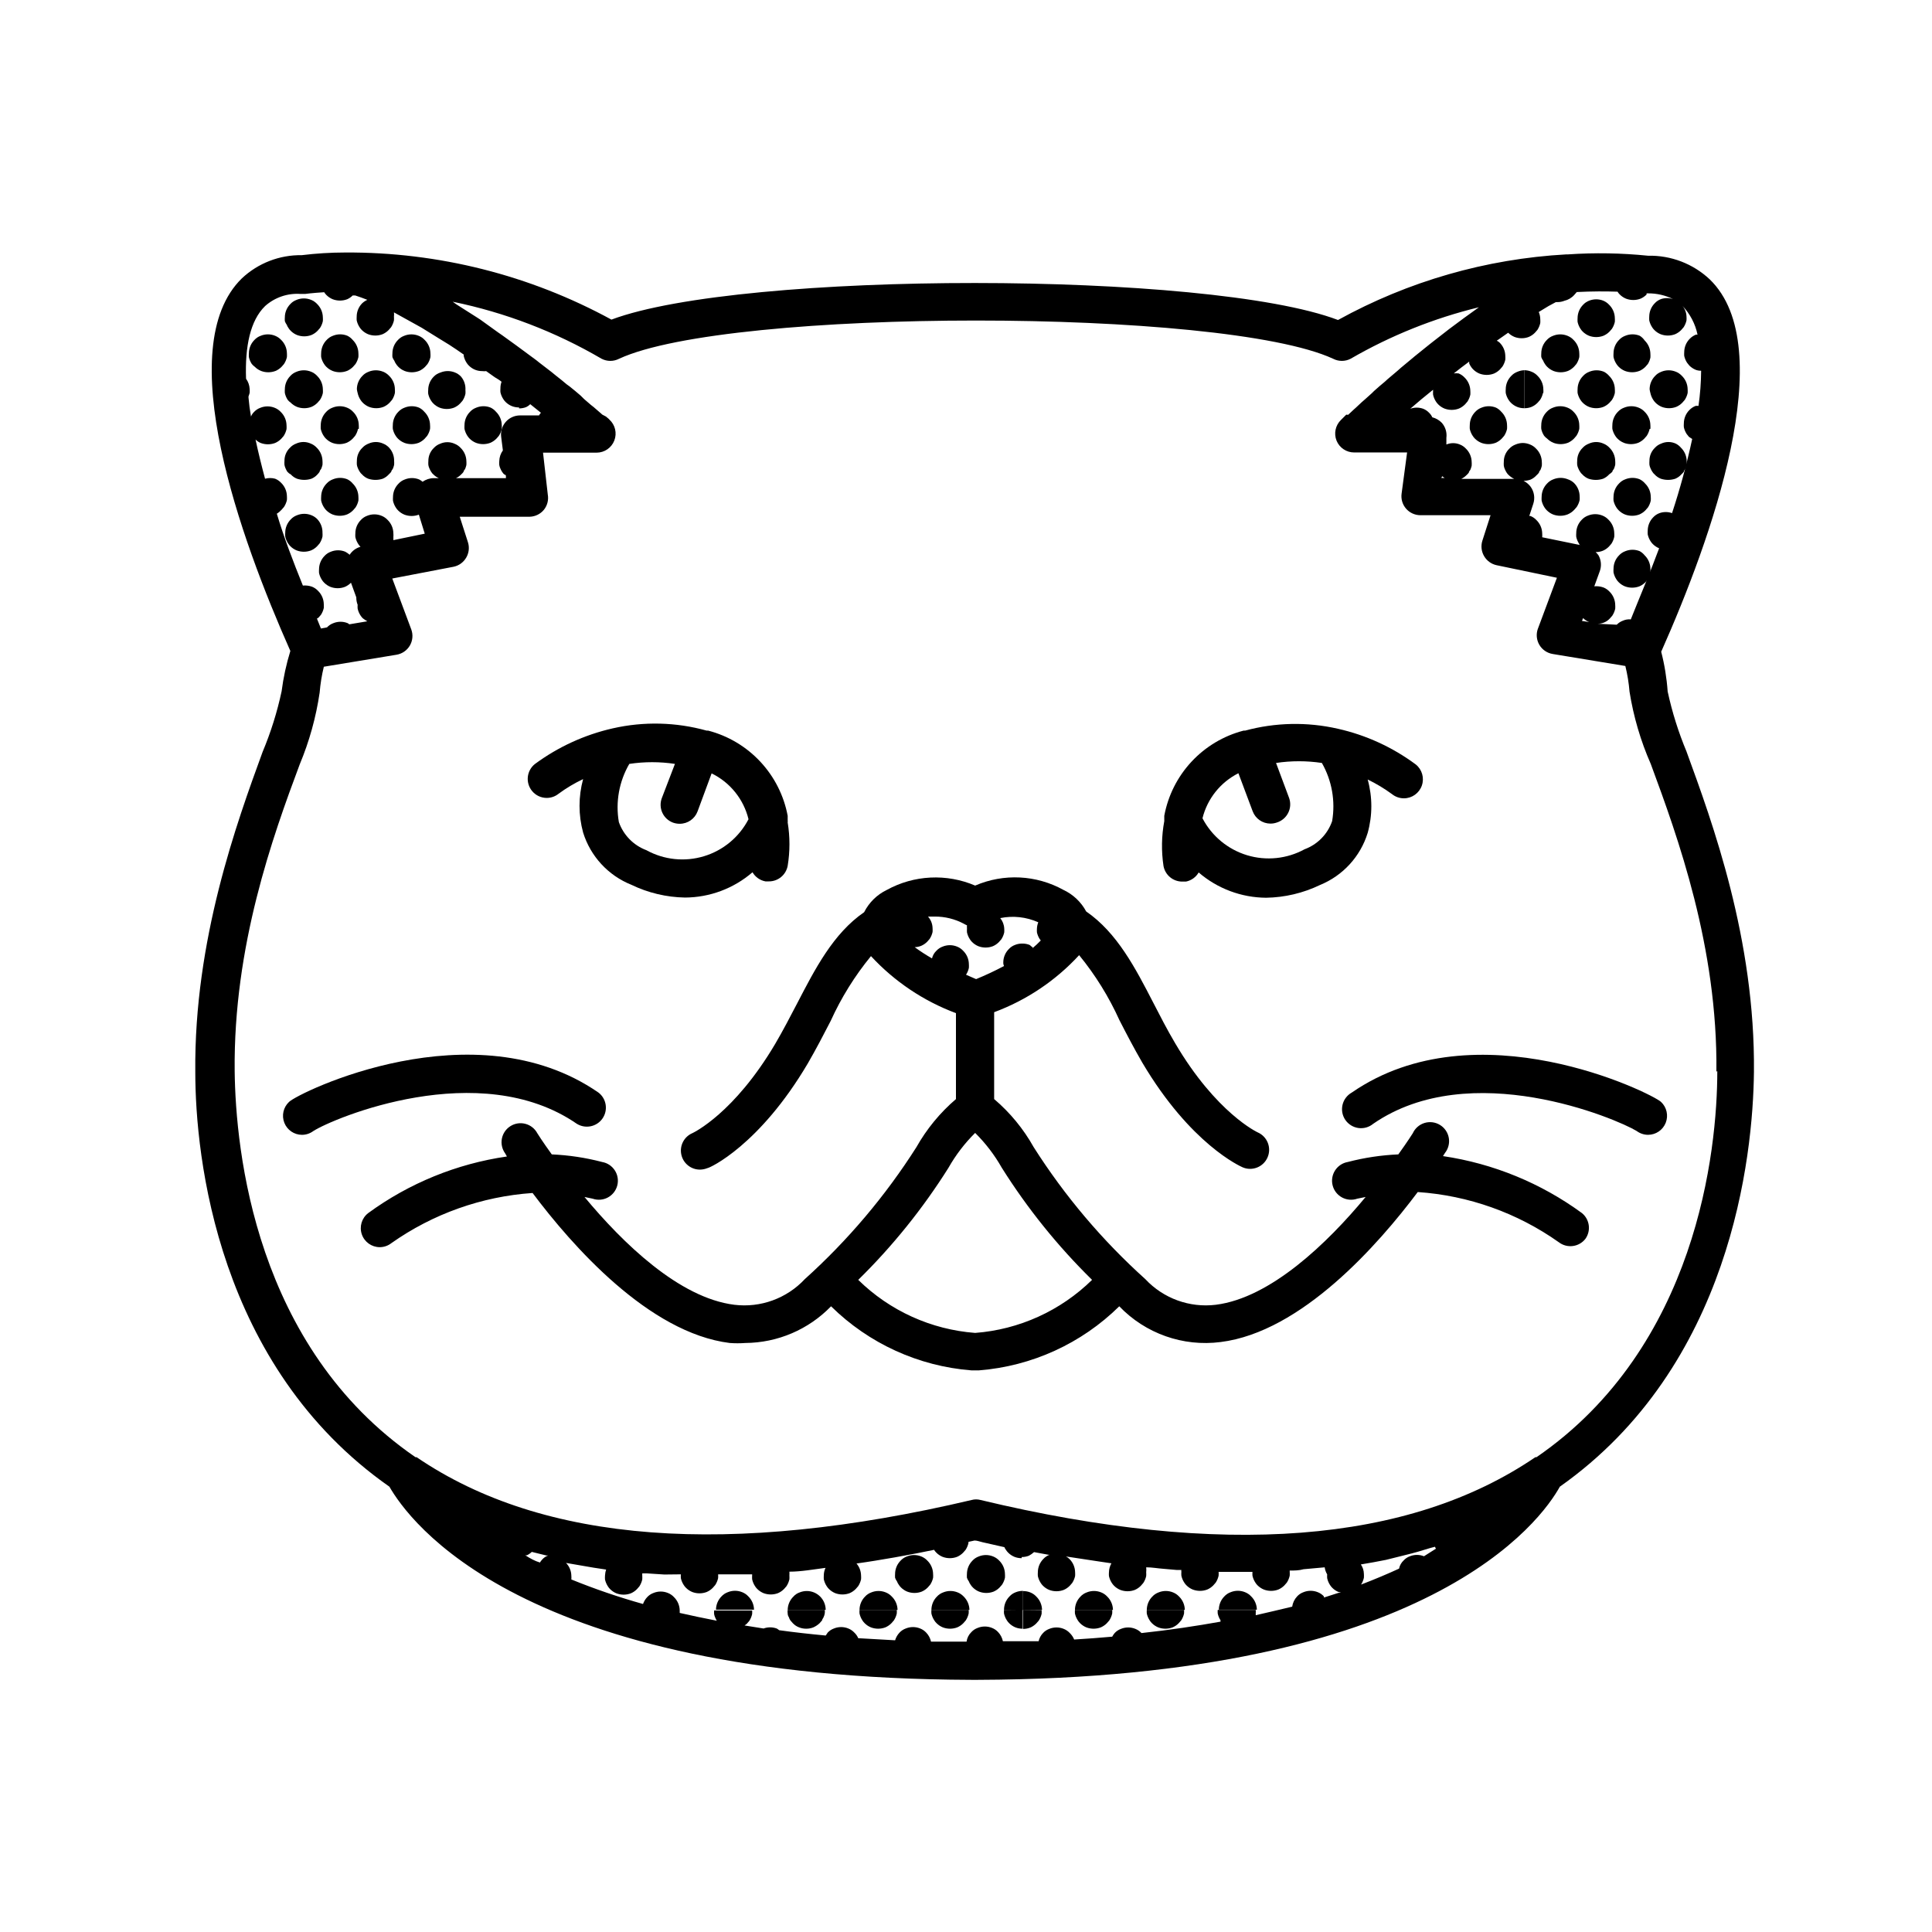 <?xml version="1.0" encoding="UTF-8"?>
<!-- Uploaded to: ICON Repo, www.svgrepo.com, Generator: ICON Repo Mixer Tools -->
<svg fill="#000000" width="800px" height="800px" version="1.1" viewBox="144 144 512 512" xmlns="http://www.w3.org/2000/svg">
 <g>
  <path d="m526.41 450.38 0.504-0.805h-0.004c0.906-1.129 1.285-2.59 1.039-4.016-0.246-1.422-1.094-2.672-2.324-3.43-1.23-0.758-2.731-0.953-4.113-0.531-1.383 0.426-2.516 1.418-3.113 2.734 0 0-1.461 2.316-3.828 5.594-4.527 0.195-9.02 0.871-13.402 2.016-1.387 0.242-2.606 1.055-3.363 2.238-0.762 1.18-0.992 2.625-0.641 3.988 0.352 1.359 1.258 2.512 2.496 3.176s2.699 0.781 4.027 0.32l2.215-0.453c-10.078 12.191-25.191 26.754-39.699 28.566-6.961 0.855-13.906-1.676-18.691-6.801-11.398-10.262-21.348-22.023-29.574-34.965-2.707-4.84-6.254-9.156-10.48-12.746v-23.023c8.598-3.191 16.312-8.371 22.523-15.117 4.297 5.254 7.887 11.047 10.68 17.23 1.863 3.629 3.828 7.406 6.047 11.234 12.848 21.715 26.047 27.508 26.602 27.762 2.543 1.09 5.492-0.082 6.598-2.621 0.539-1.227 0.566-2.621 0.074-3.867-0.492-1.25-1.461-2.25-2.695-2.781 0 0-10.934-5.039-21.867-23.629-2.117-3.578-3.981-7.203-5.793-10.73-4.734-9.168-9.574-18.539-17.785-24.184h0.004c-1.336-2.492-3.438-4.488-5.996-5.691-7.207-4.004-15.863-4.43-23.426-1.16-7.574-3.242-16.215-2.812-23.43 1.16-2.59 1.254-4.695 3.324-5.992 5.894-8.211 5.644-13.047 15.113-17.785 24.234-1.812 3.477-3.727 7.152-5.793 10.68-10.883 18.391-21.613 23.477-21.914 23.629h-0.004c-2.211 0.938-3.449 3.309-2.957 5.66 0.488 2.352 2.57 4.031 4.973 4.012 0.676-0.012 1.34-0.148 1.965-0.402 0.555 0 13.805-6.047 26.602-27.762 2.215-3.828 4.18-7.609 6.047-11.234 2.793-6.168 6.387-11.941 10.68-17.18 6.223 6.731 13.934 11.906 22.52 15.113v22.773c-4.211 3.606-7.758 7.918-10.48 12.746-8.227 12.941-18.176 24.703-29.57 34.965-4.785 5.125-11.734 7.656-18.691 6.801-14.609-1.812-29.574-16.375-39.699-28.566l2.168 0.453h-0.004c1.328 0.461 2.789 0.344 4.027-0.32s2.144-1.816 2.496-3.176c0.352-1.363 0.121-2.809-0.641-3.988-0.762-1.184-1.98-1.996-3.363-2.238-4.367-1.145-8.844-1.82-13.352-2.016-2.367-3.273-3.777-5.492-3.828-5.594-0.656-1.234-1.797-2.141-3.148-2.5-1.352-0.359-2.793-0.145-3.977 0.602-1.188 0.742-2.008 1.945-2.273 3.316-0.262 1.375 0.059 2.797 0.883 3.926l0.453 0.805c-13.301 1.922-25.93 7.078-36.777 15.012-1.699 1.32-2.375 3.57-1.68 5.606 0.691 2.035 2.602 3.406 4.754 3.414 1.113-0.004 2.191-0.375 3.07-1.059 11.023-7.781 23.973-12.379 37.434-13.301 10.43 13.906 30.781 37.082 52.246 39.75 1.375 0.102 2.758 0.102 4.133 0 8.57-0.059 16.758-3.562 22.719-9.723 10.008 9.867 23.176 15.879 37.184 16.98h2.016c14.008-1.102 27.176-7.113 37.18-16.98 6.941 7.242 16.906 10.758 26.852 9.473 21.461-2.672 41.816-25.844 52.246-39.75 13.445 0.91 26.383 5.516 37.383 13.301 2.199 1.691 5.356 1.285 7.055-0.906 1.527-2.156 1.129-5.125-0.906-6.805-10.867-7.957-23.508-13.145-36.828-15.113zm-108.77-55.418c-0.301 0-0.504-0.402-0.805-0.555h-0.004c-0.609-0.242-1.258-0.359-1.914-0.352v2.769-2.769c-0.652-0.008-1.305 0.109-1.914 0.352-0.637 0.23-1.207 0.609-1.66 1.109-0.934 0.938-1.457 2.203-1.461 3.527-0.02 0.328 0.047 0.66 0.199 0.957-2.406 1.281-4.879 2.441-7.406 3.477l-2.668-1.16c0.359-0.555 0.613-1.168 0.754-1.812 0.023-0.336 0.023-0.672 0-1.008-0.02-1.332-0.562-2.598-1.512-3.527-0.445-0.488-0.996-0.867-1.613-1.109-1.227-0.504-2.602-0.504-3.828 0-0.633 0.23-1.207 0.609-1.66 1.109-0.574 0.543-0.977 1.246-1.16 2.016-1.582-0.906-3.113-1.898-4.586-2.973 0.59-0.02 1.168-0.137 1.715-0.355 0.605-0.258 1.152-0.637 1.613-1.105l0.656-0.754-0.004-0.004c0.359-0.551 0.617-1.168 0.758-1.812 0.023-0.336 0.023-0.672 0-1.008-0.023-1.137-0.453-2.227-1.211-3.074h1.766c2.703-0.023 5.371 0.637 7.758 1.914 0.258 0.156 0.527 0.289 0.805 0.406-0.023 0.285-0.023 0.57 0 0.855-0.023 0.336-0.023 0.672 0 1.008 0.141 0.645 0.395 1.258 0.758 1.812 0.168 0.277 0.371 0.531 0.602 0.758 0.477 0.477 1.043 0.852 1.664 1.105 1.234 0.469 2.594 0.469 3.828 0 0.605-0.258 1.152-0.637 1.613-1.105l0.656-0.754v-0.004c0.359-0.555 0.613-1.168 0.754-1.812 0.023-0.336 0.023-0.672 0-1.008-0.047-1.016-0.418-1.984-1.059-2.773 3.394-0.695 6.918-0.305 10.078 1.109-0.211 0.531-0.332 1.094-0.355 1.664-0.023 0.336-0.023 0.672 0 1.008 0.141 0.645 0.398 1.258 0.758 1.812 0.109 0.098 0.195 0.215 0.25 0.352-0.684 0.715-1.406 1.387-2.164 2.016zm-22.27 58.492c1.918-3.383 4.293-6.484 7.055-9.219 2.762 2.734 5.133 5.836 7.051 9.219 6.797 10.805 14.828 20.781 23.934 29.723-8.348 8.195-19.324 13.176-30.984 14.059-11.664-0.883-22.641-5.863-30.984-14.059 9.105-8.941 17.137-18.918 23.93-29.723z"/>
  <path d="m502.22 433.55c-1.234 0.695-2.121 1.875-2.441 3.258-0.32 1.379-0.047 2.828 0.758 3.996 0.805 1.164 2.062 1.938 3.465 2.133 1.402 0.191 2.824-0.215 3.91-1.121 25.797-17.785 64.438-1.359 69.828 1.914 0.871 0.652 1.934 1.008 3.023 1.008 2.066-0.008 3.914-1.273 4.672-3.195 0.754-1.922 0.262-4.109-1.246-5.523-2.469-2.316-48.969-25.289-81.969-2.469z"/>
  <path d="m296.87 441.82c2.277 1.41 5.266 0.793 6.797-1.406 1.527-2.203 1.066-5.215-1.051-6.859-33-22.824-79.551 0-82.02 2.469-1.508 1.414-2.004 3.602-1.246 5.523 0.754 1.922 2.606 3.188 4.672 3.195 1.09 0 2.148-0.355 3.019-1.008 5.344-3.426 44.035-19.699 69.828-1.914z"/>
  <path d="m588.07 261.55c-1.215-0.551-2.613-0.551-3.828 0-0.637 0.23-1.207 0.609-1.664 1.109-0.945 0.906-1.477 2.164-1.461 3.477-0.027 0.352-0.027 0.707 0 1.059 0.055 0.332 0.156 0.652 0.305 0.957 0.121 0.297 0.273 0.586 0.453 0.855 0.156 0.27 0.363 0.508 0.602 0.707 0.457 0.512 1.027 0.906 1.664 1.156 1.246 0.406 2.586 0.406 3.828 0 0.617-0.262 1.168-0.656 1.613-1.156 0.242-0.211 0.465-0.449 0.656-0.707 0-0.352 0.352-0.555 0.453-0.855 0.121-0.312 0.223-0.633 0.301-0.957 0.027-0.352 0.027-0.707 0-1.059-0.031-1.312-0.574-2.559-1.512-3.477-0.387-0.461-0.867-0.84-1.41-1.109z"/>
  <path d="m578.55 232.98c-1.227-0.504-2.602-0.504-3.828 0-0.633 0.23-1.207 0.609-1.66 1.109-0.934 0.938-1.457 2.207-1.461 3.527-0.027 0.336-0.027 0.672 0 1.008 0.137 0.645 0.395 1.258 0.754 1.812 0.172 0.277 0.375 0.531 0.605 0.758 0.473 0.477 1.039 0.852 1.66 1.105 1.234 0.469 2.598 0.469 3.832 0 0.602-0.258 1.152-0.637 1.609-1.105l0.656-0.754v-0.004c0.309-0.516 0.531-1.074 0.656-1.66 0.023-0.336 0.023-0.676 0-1.008-0.02-1.332-0.562-2.598-1.512-3.527-0.344-0.508-0.789-0.938-1.312-1.262z"/>
  <path d="m569.03 242.51c-1.227-0.504-2.602-0.504-3.828 0-0.637 0.23-1.207 0.609-1.664 1.109-0.93 0.938-1.457 2.203-1.461 3.527-0.023 0.332-0.023 0.672 0 1.004 0.141 0.648 0.395 1.262 0.754 1.816 0.172 0.273 0.375 0.527 0.605 0.754 0.477 0.477 1.039 0.855 1.664 1.109 1.234 0.469 2.594 0.469 3.828 0 0.605-0.262 1.152-0.637 1.613-1.109l0.656-0.754h-0.004c0.363-0.555 0.617-1.168 0.758-1.816 0.023-0.332 0.023-0.672 0-1.004-0.02-1.332-0.562-2.598-1.512-3.527-0.391-0.465-0.871-0.84-1.41-1.109z"/>
  <path d="m581.37 248.15c0.137 0.648 0.395 1.262 0.754 1.816 0.172 0.273 0.375 0.527 0.605 0.754 0.473 0.477 1.039 0.855 1.664 1.109 1.23 0.469 2.594 0.469 3.828 0 0.605-0.262 1.152-0.637 1.609-1.109l0.656-0.754c0.359-0.555 0.617-1.168 0.758-1.816 0.023-0.332 0.023-0.672 0-1.004-0.02-1.332-0.562-2.598-1.512-3.527-0.449-0.488-1-0.867-1.613-1.109-1.227-0.504-2.602-0.504-3.828 0-0.637 0.23-1.207 0.609-1.664 1.109-0.93 0.938-1.453 2.203-1.461 3.527 0.043 0.34 0.109 0.676 0.203 1.004z"/>
  <path d="m581.37 257.67c0.023-0.336 0.023-0.672 0-1.008-0.02-1.328-0.562-2.598-1.512-3.527-0.449-0.484-1-0.863-1.613-1.105-1.227-0.504-2.602-0.504-3.828 0-0.637 0.227-1.207 0.609-1.664 1.105-0.93 0.941-1.453 2.207-1.461 3.527-0.023 0.336-0.023 0.672 0 1.008 0.141 0.645 0.398 1.262 0.758 1.812 0.168 0.277 0.371 0.531 0.602 0.758 0.477 0.477 1.043 0.852 1.664 1.109 1.234 0.469 2.598 0.469 3.828 0 0.605-0.262 1.152-0.637 1.613-1.109l0.656-0.754v-0.004c0.359-0.551 0.613-1.168 0.754-1.812z"/>
  <path d="m572.05 267.2c0.027-0.352 0.027-0.707 0-1.059-0.035-1.312-0.574-2.559-1.512-3.477-0.449-0.488-1-0.863-1.613-1.109-1.215-0.551-2.613-0.551-3.828 0-0.637 0.23-1.207 0.609-1.664 1.109-0.945 0.906-1.477 2.164-1.461 3.477-0.027 0.352-0.027 0.707 0 1.059 0.055 0.332 0.156 0.652 0.305 0.957 0.121 0.297 0.273 0.586 0.453 0.855 0.156 0.27 0.363 0.508 0.602 0.707 0.457 0.512 1.027 0.906 1.664 1.156 1.246 0.406 2.586 0.406 3.828 0 0.617-0.262 1.168-0.656 1.613-1.156 0.312-0.199 0.602-0.438 0.855-0.707 0-0.352 0.352-0.555 0.453-0.855 0.125-0.312 0.227-0.633 0.305-0.957z"/>
  <path d="m578.55 271.02c-1.227-0.504-2.602-0.504-3.828 0-0.633 0.23-1.207 0.609-1.66 1.109-0.934 0.938-1.457 2.203-1.461 3.527-0.027 0.332-0.027 0.672 0 1.004 0.137 0.648 0.395 1.262 0.754 1.816 0.172 0.273 0.375 0.527 0.605 0.754 0.473 0.477 1.039 0.855 1.66 1.109 1.234 0.469 2.598 0.469 3.832 0 0.602-0.262 1.152-0.637 1.609-1.109l0.656-0.754c0.359-0.555 0.617-1.168 0.754-1.816 0.027-0.332 0.027-0.672 0-1.004-0.016-1.332-0.559-2.598-1.508-3.527-0.391-0.465-0.871-0.84-1.414-1.109z"/>
  <path d="m578.55 290.07c-1.227-0.504-2.602-0.504-3.828 0-0.633 0.23-1.207 0.609-1.66 1.109-0.934 0.938-1.457 2.203-1.461 3.527-0.027 0.336-0.027 0.672 0 1.008 0.137 0.645 0.395 1.258 0.754 1.812 0.172 0.277 0.375 0.531 0.605 0.758 0.473 0.477 1.039 0.852 1.66 1.105 1.234 0.469 2.598 0.469 3.832 0 0.602-0.258 1.152-0.637 1.609-1.105l0.656-0.754v-0.004c0.324-0.559 0.547-1.176 0.656-1.812 0.023-0.336 0.023-0.672 0-1.008-0.02-1.328-0.562-2.598-1.512-3.527-0.359-0.453-0.805-0.828-1.312-1.109z"/>
  <path d="m565.2 223.66c-0.637 0.23-1.207 0.609-1.664 1.109-0.93 0.938-1.457 2.207-1.461 3.527-0.023 0.336-0.023 0.672 0 1.008 0.141 0.645 0.395 1.258 0.754 1.812 0.172 0.277 0.375 0.531 0.605 0.758 0.477 0.477 1.039 0.852 1.664 1.105 1.234 0.469 2.594 0.469 3.828 0 0.605-0.258 1.152-0.637 1.613-1.105l0.656-0.754-0.004-0.004c0.363-0.555 0.617-1.168 0.758-1.812 0.023-0.336 0.023-0.672 0-1.008-0.02-1.328-0.562-2.598-1.512-3.527-0.445-0.484-1-0.863-1.613-1.109-1.168-0.449-2.461-0.449-3.625 0z"/>
  <path d="m552.96 239.59c0.109 0.305 0.262 0.594 0.453 0.855 0.168 0.277 0.371 0.531 0.602 0.758 0.477 0.477 1.043 0.852 1.664 1.105 1.234 0.469 2.594 0.469 3.828 0 0.605-0.258 1.152-0.637 1.613-1.105l0.656-0.754v-0.004c0.359-0.555 0.613-1.168 0.754-1.812 0.023-0.336 0.023-0.672 0-1.008-0.02-1.328-0.562-2.598-1.512-3.527-0.445-0.484-0.996-0.863-1.613-1.109-1.227-0.504-2.602-0.504-3.828 0-0.637 0.23-1.207 0.609-1.66 1.109-0.934 0.938-1.457 2.207-1.461 3.527-0.027 0.336-0.027 0.672 0 1.008 0.117 0.344 0.285 0.664 0.504 0.957z"/>
  <path d="m553 248.15c0.027-0.332 0.027-0.672 0-1.004-0.016-1.332-0.562-2.598-1.512-3.527-0.445-0.488-0.996-0.867-1.609-1.109-0.605-0.258-1.258-0.395-1.914-0.402v10.078-0.004c0.652 0.008 1.305-0.109 1.914-0.352 0.605-0.262 1.152-0.637 1.609-1.109l0.656-0.754c0.359-0.555 0.617-1.168 0.758-1.816z"/>
  <path d="m554.01 260.24c0.477 0.477 1.043 0.852 1.664 1.109 1.234 0.469 2.594 0.469 3.828 0 0.605-0.262 1.152-0.637 1.613-1.109l0.656-0.754v-0.004c0.359-0.551 0.613-1.168 0.754-1.812 0.023-0.336 0.023-0.672 0-1.008-0.02-1.328-0.562-2.598-1.512-3.527-0.445-0.484-0.996-0.863-1.613-1.105-1.227-0.504-2.602-0.504-3.828 0-0.637 0.227-1.207 0.609-1.66 1.105-0.934 0.941-1.457 2.207-1.461 3.527-0.027 0.336-0.027 0.672 0 1.008 0.137 0.645 0.395 1.262 0.754 1.812 0.23 0.289 0.504 0.543 0.805 0.758z"/>
  <path d="m559.5 271.02c-1.227-0.504-2.602-0.504-3.828 0-0.637 0.23-1.207 0.609-1.664 1.109-0.93 0.938-1.453 2.203-1.461 3.527-0.023 0.332-0.023 0.672 0 1.004 0.141 0.648 0.398 1.262 0.758 1.816 0.168 0.273 0.371 0.527 0.605 0.754 0.473 0.477 1.039 0.855 1.66 1.109 1.234 0.469 2.598 0.469 3.828 0 0.691-0.281 1.312-0.711 1.816-1.258l0.656-0.754-0.004-0.004c0.359-0.555 0.617-1.168 0.758-1.812 0.023-0.336 0.023-0.672 0-1.008-0.02-1.328-0.562-2.598-1.512-3.527-0.461-0.43-1.012-0.758-1.613-0.957z"/>
  <path d="m548.07 242.11c-0.656 0.008-1.309 0.145-1.914 0.402-0.633 0.23-1.203 0.609-1.66 1.109-0.934 0.938-1.457 2.203-1.461 3.527-0.027 0.332-0.027 0.672 0 1.004 0.137 0.648 0.395 1.262 0.754 1.816 0.172 0.273 0.375 0.527 0.605 0.754 0.473 0.477 1.039 0.855 1.664 1.109 0.605 0.242 1.258 0.359 1.914 0.352v-10.078z"/>
  <path d="m540.46 252.03c-1.227-0.504-2.602-0.504-3.828 0-0.637 0.227-1.207 0.609-1.664 1.105-0.93 0.941-1.457 2.207-1.461 3.527-0.023 0.336-0.023 0.672 0 1.008 0.141 0.645 0.395 1.262 0.758 1.812 0.168 0.277 0.371 0.531 0.602 0.758 0.477 0.477 1.043 0.852 1.664 1.109 1.234 0.469 2.594 0.469 3.828 0 0.605-0.262 1.152-0.637 1.613-1.109l0.656-0.754v-0.004c0.359-0.551 0.613-1.168 0.754-1.812 0.023-0.336 0.023-0.672 0-1.008-0.02-1.328-0.562-2.598-1.512-3.527-0.387-0.461-0.867-0.84-1.41-1.105z"/>
  <path d="m266.19 243.82c-0.449-0.484-1-0.863-1.613-1.105-1.227-0.504-2.602-0.504-3.828 0-0.691 0.207-1.316 0.586-1.812 1.105-0.934 0.941-1.457 2.207-1.461 3.527-0.027 0.336-0.027 0.672 0 1.008 0.137 0.645 0.395 1.262 0.754 1.812 0.172 0.277 0.371 0.531 0.605 0.758 0.473 0.477 1.039 0.852 1.66 1.109 1.234 0.469 2.598 0.469 3.832 0 0.602-0.262 1.152-0.641 1.609-1.109l0.656-0.754v-0.004c0.359-0.551 0.617-1.168 0.754-1.812 0.027-0.336 0.027-0.672 0-1.008 0.078-1.281-0.336-2.539-1.156-3.527z"/>
  <path d="m274.05 252.03c-1.227-0.504-2.602-0.504-3.828 0-0.637 0.227-1.207 0.609-1.664 1.105-0.93 0.941-1.457 2.207-1.461 3.527-0.023 0.336-0.023 0.672 0 1.008 0.141 0.645 0.395 1.262 0.754 1.812 0.172 0.277 0.375 0.531 0.605 0.758 0.477 0.477 1.039 0.852 1.664 1.109 1.234 0.469 2.594 0.469 3.828 0 0.605-0.262 1.152-0.637 1.613-1.109l0.656-0.754-0.004-0.004c0.363-0.551 0.617-1.168 0.758-1.812 0.023-0.336 0.023-0.672 0-1.008-0.02-1.328-0.562-2.598-1.512-3.527-0.391-0.461-0.871-0.84-1.41-1.105z"/>
  <path d="m248.5 239.59c0.109 0.305 0.262 0.594 0.453 0.855 0.168 0.277 0.371 0.531 0.605 0.758 0.473 0.477 1.039 0.852 1.66 1.105 1.234 0.469 2.598 0.469 3.828 0 0.605-0.258 1.152-0.637 1.613-1.105l0.656-0.754v-0.004c0.359-0.555 0.617-1.168 0.754-1.812 0.027-0.336 0.027-0.672 0-1.008-0.02-1.328-0.562-2.598-1.512-3.527-0.445-0.484-0.996-0.863-1.609-1.109-1.227-0.504-2.606-0.504-3.832 0-0.633 0.23-1.203 0.609-1.66 1.109-0.93 0.938-1.457 2.207-1.461 3.527-0.027 0.336-0.027 0.672 0 1.008 0.117 0.344 0.285 0.664 0.504 0.957z"/>
  <path d="m255.05 252.03c-1.227-0.504-2.602-0.504-3.828 0-0.633 0.227-1.207 0.609-1.66 1.105-0.934 0.941-1.457 2.207-1.461 3.527-0.027 0.336-0.027 0.672 0 1.008 0.137 0.645 0.395 1.262 0.754 1.812 0.172 0.277 0.375 0.531 0.605 0.758 0.473 0.477 1.039 0.852 1.66 1.109 1.234 0.469 2.598 0.469 3.832 0 0.602-0.262 1.152-0.637 1.609-1.109l0.656-0.754v-0.004c0.359-0.551 0.617-1.168 0.754-1.812 0.027-0.336 0.027-0.672 0-1.008-0.016-1.328-0.559-2.598-1.508-3.527-0.391-0.461-0.871-0.84-1.414-1.105z"/>
  <path d="m247.14 262.66c-0.449-0.488-1-0.863-1.613-1.109-1.219-0.551-2.613-0.551-3.828 0-0.637 0.23-1.207 0.609-1.664 1.109-0.949 0.906-1.477 2.164-1.461 3.477-0.027 0.352-0.027 0.707 0 1.059 0.055 0.332 0.156 0.652 0.301 0.957 0.125 0.297 0.277 0.586 0.453 0.855 0.16 0.27 0.363 0.508 0.605 0.707 0.457 0.512 1.023 0.906 1.664 1.156 1.242 0.406 2.582 0.406 3.828 0 0.617-0.262 1.168-0.656 1.613-1.156 0.242-0.211 0.461-0.449 0.652-0.707 0-0.352 0.352-0.555 0.453-0.855 0.125-0.312 0.227-0.633 0.305-0.957 0.027-0.352 0.027-0.707 0-1.059 0.023-1.285-0.445-2.527-1.309-3.477z"/>
  <path d="m236.06 232.98c-1.227-0.504-2.602-0.504-3.828 0-0.637 0.23-1.207 0.609-1.664 1.109-0.93 0.938-1.453 2.207-1.461 3.527-0.023 0.336-0.023 0.672 0 1.008 0.141 0.645 0.398 1.258 0.758 1.812 0.168 0.277 0.371 0.531 0.602 0.758 0.477 0.477 1.043 0.852 1.664 1.105 1.234 0.469 2.598 0.469 3.828 0 0.605-0.258 1.152-0.637 1.613-1.105l0.656-0.754v-0.004c0.359-0.555 0.613-1.168 0.754-1.812 0.023-0.336 0.023-0.672 0-1.008-0.02-1.328-0.562-2.598-1.512-3.527-0.387-0.461-0.867-0.84-1.41-1.109z"/>
  <path d="m238.78 248.15c0.137 0.648 0.395 1.262 0.754 1.816 0.172 0.273 0.375 0.527 0.605 0.754 0.473 0.477 1.039 0.855 1.66 1.109 1.234 0.469 2.598 0.469 3.832 0 0.602-0.262 1.152-0.637 1.609-1.109l0.656-0.754c0.359-0.555 0.617-1.168 0.754-1.816 0.027-0.332 0.027-0.672 0-1.004-0.016-1.332-0.559-2.598-1.508-3.527-0.449-0.488-1-0.867-1.613-1.109-1.227-0.504-2.602-0.504-3.828 0-0.637 0.23-1.207 0.609-1.664 1.109-0.93 0.938-1.457 2.203-1.461 3.527 0.043 0.34 0.109 0.676 0.203 1.004z"/>
  <path d="m239.08 257.67c0.023-0.336 0.023-0.672 0-1.008-0.02-1.328-0.562-2.598-1.512-3.527-0.445-0.484-1-0.863-1.613-1.105-1.227-0.504-2.602-0.504-3.828 0-0.637 0.227-1.207 0.609-1.664 1.105-0.93 0.941-1.453 2.207-1.461 3.527-0.023 0.336-0.023 0.672 0 1.008 0.141 0.645 0.398 1.262 0.758 1.812 0.168 0.277 0.371 0.531 0.605 0.758 0.473 0.477 1.039 0.852 1.66 1.109 1.234 0.469 2.598 0.469 3.828 0 0.605-0.262 1.152-0.637 1.613-1.109l0.656-0.754v-0.004c0.359-0.551 0.617-1.168 0.754-1.812z"/>
  <path d="m236.06 271.02c-1.227-0.504-2.602-0.504-3.828 0-0.637 0.23-1.207 0.609-1.664 1.109-0.93 0.938-1.453 2.203-1.461 3.527-0.023 0.332-0.023 0.672 0 1.004 0.141 0.648 0.398 1.262 0.758 1.816 0.168 0.273 0.371 0.527 0.602 0.754 0.477 0.477 1.043 0.855 1.664 1.109 1.234 0.469 2.598 0.469 3.828 0 0.605-0.262 1.152-0.637 1.613-1.109l0.656-0.754c0.359-0.555 0.613-1.168 0.754-1.816 0.023-0.332 0.023-0.672 0-1.004-0.02-1.332-0.562-2.598-1.512-3.527-0.387-0.465-0.867-0.84-1.41-1.109z"/>
  <path d="m228.15 281.65c-0.445-0.484-0.996-0.863-1.613-1.105-1.227-0.504-2.602-0.504-3.828 0-0.633 0.227-1.207 0.609-1.66 1.105-0.934 0.941-1.457 2.207-1.461 3.527-0.027 0.336-0.027 0.672 0 1.008 0.137 0.645 0.395 1.262 0.754 1.812 0.172 0.277 0.375 0.531 0.605 0.758 0.473 0.477 1.039 0.852 1.66 1.109 1.234 0.469 2.598 0.469 3.832 0 0.602-0.262 1.152-0.637 1.609-1.109l0.656-0.754v-0.004c0.359-0.551 0.617-1.168 0.758-1.812 0.023-0.336 0.023-0.672 0-1.008 0.031-1.301-0.438-2.562-1.312-3.527z"/>
  <path d="m219.99 230.06c0.109 0.305 0.262 0.594 0.453 0.859 0.168 0.273 0.371 0.527 0.605 0.754 0.473 0.477 1.039 0.855 1.66 1.109 1.234 0.469 2.598 0.469 3.828 0 0.605-0.262 1.152-0.637 1.613-1.109l0.656-0.754c0.359-0.555 0.617-1.172 0.754-1.816 0.027-0.336 0.027-0.672 0-1.008-0.02-1.328-0.562-2.594-1.512-3.527-0.445-0.484-0.996-0.863-1.609-1.105-1.227-0.504-2.606-0.504-3.832 0-0.633 0.227-1.203 0.609-1.66 1.105-0.93 0.941-1.457 2.207-1.461 3.527-0.027 0.336-0.027 0.672 0 1.008 0.117 0.344 0.285 0.668 0.504 0.957z"/>
  <path d="m211.52 241.2c0.473 0.477 1.039 0.852 1.664 1.105 1.23 0.469 2.594 0.469 3.828 0 0.605-0.258 1.152-0.637 1.613-1.105l0.656-0.754-0.004-0.004c0.359-0.555 0.617-1.168 0.758-1.812 0.023-0.336 0.023-0.672 0-1.008-0.02-1.328-0.562-2.598-1.512-3.527-0.449-0.484-1-0.863-1.613-1.109-1.227-0.504-2.602-0.504-3.828 0-0.637 0.23-1.207 0.609-1.664 1.109-0.93 0.938-1.453 2.207-1.461 3.527-0.023 0.336-0.023 0.672 0 1.008 0.141 0.645 0.395 1.258 0.758 1.812 0.23 0.289 0.504 0.543 0.805 0.758z"/>
  <path d="m221.05 250.72c0.473 0.477 1.039 0.855 1.66 1.109 1.234 0.469 2.598 0.469 3.828 0 0.605-0.262 1.152-0.637 1.613-1.109l0.656-0.754c0.359-0.555 0.617-1.168 0.754-1.816 0.027-0.332 0.027-0.672 0-1.004-0.02-1.332-0.562-2.598-1.512-3.527-0.445-0.488-0.996-0.867-1.609-1.109-1.227-0.504-2.606-0.504-3.832 0-0.633 0.23-1.203 0.609-1.66 1.109-0.93 0.938-1.457 2.203-1.461 3.527-0.027 0.332-0.027 0.672 0 1.004 0.141 0.648 0.395 1.262 0.754 1.816 0.234 0.289 0.504 0.543 0.809 0.754z"/>
  <path d="m221.05 269.71c0.453 0.512 1.023 0.906 1.66 1.156 1.246 0.406 2.586 0.406 3.828 0 0.617-0.262 1.168-0.656 1.613-1.156 0.211-0.215 0.395-0.453 0.555-0.707 0-0.352 0.352-0.555 0.453-0.855 0.125-0.312 0.227-0.633 0.305-0.957 0.023-0.352 0.023-0.707 0-1.059-0.035-1.312-0.578-2.559-1.512-3.477-0.449-0.488-1-0.863-1.613-1.109-1.219-0.551-2.613-0.551-3.828 0-0.637 0.23-1.207 0.609-1.664 1.109-0.945 0.906-1.477 2.164-1.461 3.477-0.027 0.352-0.027 0.707 0 1.059 0.055 0.332 0.156 0.652 0.301 0.957 0.125 0.297 0.277 0.586 0.453 0.855 0.25 0.297 0.559 0.539 0.91 0.707z"/>
  <path d="m306.04 228.7c-21.629-11.801-45.898-17.918-70.535-17.785-3.856 0.004-7.707 0.238-11.535 0.707-5.891-0.09-11.582 2.113-15.871 6.144-18.742 18.289-0.352 69.023 12.848 98.746-1.074 3.488-1.852 7.062-2.316 10.684-1.176 5.5-2.863 10.883-5.039 16.07-6.801 18.641-18.188 49.828-17.836 84.84 0 22.52 5.844 77.938 51.438 109.88 5.039 8.715 34.258 50.785 154.21 51.188h1.762c119.96-0.402 149.38-42.473 154.21-51.188 45.344-31.992 51.188-87.359 51.438-109.88 0.352-35.266-11.035-66.199-17.836-84.84h0.008c-2.168-5.176-3.856-10.539-5.039-16.02-0.25-3.555-0.82-7.082-1.711-10.531 13.199-29.676 31.59-80.609 12.848-98.695-4.414-4.137-10.277-6.383-16.324-6.25-7.062-0.719-14.176-0.836-21.262-0.352h-0.453c-21.203 1.18-41.867 7.121-60.457 17.383-34.359-13.051-158.04-13.051-192.55-0.102zm-29.07 16.324c-0.242 0.609-0.359 1.258-0.352 1.914-0.027 0.336-0.027 0.672 0 1.008 0.137 0.645 0.395 1.258 0.754 1.812 0.172 0.277 0.375 0.531 0.605 0.758 0.473 0.477 1.039 0.852 1.66 1.105 0.609 0.242 1.262 0.363 1.918 0.355v-3.125 3.375c0.652 0.008 1.305-0.109 1.914-0.352 0.395-0.188 0.75-0.445 1.055-0.758l2.82 2.266 0.004 0.004c-0.195 0.215-0.367 0.449-0.504 0.703h-5.039c-1.445 0.004-2.824 0.629-3.777 1.715-0.957 1.09-1.398 2.539-1.211 3.981l0.453 3.578c-0.594 0.82-0.93 1.805-0.957 2.82-0.027 0.352-0.027 0.703 0 1.059 0.055 0.332 0.156 0.652 0.305 0.957 0.121 0.297 0.273 0.586 0.453 0.855 0.156 0.27 0.363 0.508 0.602 0.707 0 0 0.301 0 0.402 0.301v0.656h-13.246c0.508-0.23 0.969-0.559 1.359-0.957 0.242-0.211 0.461-0.449 0.652-0.707 0-0.352 0.352-0.555 0.453-0.855h0.004c0.121-0.312 0.223-0.633 0.301-0.957 0.027-0.355 0.027-0.707 0-1.059-0.031-1.312-0.574-2.559-1.512-3.477-0.445-0.488-1-0.867-1.613-1.109-1.215-0.551-2.609-0.551-3.828 0-0.637 0.23-1.207 0.609-1.664 1.109-0.945 0.906-1.473 2.164-1.461 3.477-0.027 0.352-0.027 0.703 0 1.059 0.055 0.332 0.156 0.652 0.305 0.957 0.121 0.297 0.273 0.586 0.453 0.855 0.16 0.27 0.363 0.508 0.605 0.707 0.406 0.402 0.883 0.727 1.41 0.957h-1.359c-1.051 0.004-2.074 0.34-2.926 0.957-0.281-0.23-0.586-0.434-0.906-0.605-1.227-0.504-2.602-0.504-3.828 0-0.637 0.23-1.207 0.609-1.66 1.109-0.934 0.938-1.457 2.203-1.465 3.523-0.023 0.336-0.023 0.676 0 1.008 0.141 0.648 0.398 1.262 0.758 1.816 0.168 0.273 0.371 0.527 0.605 0.754 0.473 0.477 1.039 0.855 1.66 1.109 1.234 0.469 2.598 0.469 3.832 0l1.562 5.039-8.312 1.715v-0.805l-0.004-0.004c0.027-0.336 0.027-0.672 0-1.008-0.02-1.328-0.562-2.598-1.512-3.527-0.445-0.484-0.996-0.863-1.609-1.109-1.227-0.504-2.606-0.504-3.832 0-0.633 0.23-1.203 0.609-1.66 1.109-0.93 0.938-1.457 2.207-1.461 3.527-0.027 0.336-0.027 0.672 0 1.008 0.141 0.645 0.395 1.258 0.754 1.812 0.172 0.277 0.375 0.531 0.605 0.758-1.184 0.328-2.203 1.082-2.871 2.113-0.355-0.312-0.742-0.582-1.16-0.805-1.227-0.504-2.602-0.504-3.828 0-0.637 0.23-1.207 0.609-1.664 1.109-0.93 0.938-1.453 2.203-1.461 3.523-0.023 0.336-0.023 0.676 0 1.008 0.141 0.648 0.398 1.262 0.758 1.816 0.168 0.273 0.371 0.527 0.605 0.754 0.473 0.477 1.039 0.855 1.66 1.109 1.234 0.469 2.598 0.469 3.828 0 0.605-0.262 1.152-0.637 1.613-1.109l1.41 3.879c-0.012 0.672 0.105 1.34 0.355 1.965-0.027 0.336-0.027 0.672 0 1.008 0.137 0.648 0.395 1.262 0.754 1.816 0.172 0.273 0.375 0.527 0.605 0.754 0.383 0.297 0.785 0.566 1.207 0.805l-4.785 0.805s-0.25-0.25-0.402-0.301c-1.227-0.504-2.602-0.504-3.828 0-0.637 0.23-1.207 0.613-1.664 1.109l-1.613 0.301-1.059-2.621 0.402-0.25 0.656-0.754c0.359-0.555 0.617-1.168 0.758-1.812 0.023-0.336 0.023-0.676 0-1.008-0.02-1.332-0.562-2.598-1.512-3.527-0.449-0.488-1-0.867-1.613-1.109-0.773-0.277-1.598-0.379-2.418-0.301-2.57-6.348-5.039-12.797-6.902-19.043v-0.004c0.469-0.285 0.895-0.645 1.262-1.055l0.656-0.754-0.004-0.004c0.359-0.555 0.617-1.168 0.758-1.812 0.023-0.336 0.023-0.672 0-1.008-0.02-1.328-0.562-2.598-1.512-3.527-0.449-0.484-1-0.863-1.613-1.109-0.875-0.238-1.797-0.238-2.672 0-0.957-3.578-1.812-7.055-2.519-10.379h0.004c0.391 0.387 0.852 0.695 1.359 0.91 1.234 0.465 2.594 0.465 3.828 0 0.605-0.262 1.152-0.641 1.613-1.109l0.656-0.754-0.004-0.004c0.363-0.551 0.617-1.168 0.758-1.812 0.023-0.336 0.023-0.672 0-1.008-0.02-1.328-0.562-2.598-1.512-3.527-0.445-0.484-1-0.863-1.613-1.109-1.227-0.504-2.602-0.504-3.828 0-0.637 0.23-1.207 0.613-1.664 1.109-0.352 0.34-0.625 0.754-0.805 1.211-0.301-1.715-0.504-3.324-0.656-5.039v-0.301c0.125-0.312 0.227-0.633 0.305-0.957 0.023-0.336 0.023-0.672 0-1.008-0.047-0.98-0.379-1.93-0.957-2.723-0.301-8.566 1.109-15.418 5.039-19.246h-0.004c2.574-2.305 5.977-3.469 9.422-3.223h1.211s1.762-0.25 5.039-0.453c0.168 0.273 0.371 0.527 0.602 0.754 0.477 0.477 1.043 0.855 1.664 1.109 1.234 0.469 2.594 0.469 3.828 0 0.547-0.242 1.043-0.582 1.461-1.008h0.656c1.059 0.352 2.117 0.707 3.223 1.16-0.5 0.227-0.957 0.531-1.359 0.906-0.93 0.938-1.457 2.203-1.461 3.527-0.023 0.336-0.023 0.672 0 1.008 0.141 0.645 0.395 1.258 0.758 1.812 0.168 0.273 0.371 0.527 0.602 0.754 0.477 0.477 1.043 0.855 1.664 1.109 1.234 0.469 2.594 0.469 3.828 0 0.605-0.262 1.152-0.637 1.613-1.109l0.656-0.754c0.359-0.555 0.613-1.168 0.754-1.812 0.023-0.336 0.023-0.672 0-1.008 0.047-0.371 0.047-0.742 0-1.109l4.18 2.316 3.176 1.762 4.383 2.719 2.871 1.762c1.359 0.855 2.621 1.762 3.879 2.621v0.004c0.027 0.117 0.027 0.238 0 0.352 0.141 0.648 0.398 1.262 0.758 1.816 0.168 0.273 0.371 0.527 0.605 0.754 0.473 0.477 1.039 0.855 1.66 1.109 0.609 0.242 1.262 0.359 1.914 0.352 0.336 0.047 0.676 0.047 1.008 0l2.266 1.613c0.859 0.504 1.414 0.855 1.867 1.258zm244.4 311.4c-1.199-0.477-2.531-0.477-3.731 0-0.633 0.23-1.203 0.613-1.66 1.109-0.621 0.578-1.047 1.336-1.211 2.168-3.055 1.41-6.414 2.82-10.078 4.231h0.004c0.359-0.555 0.613-1.168 0.754-1.812 0.023-0.336 0.023-0.672 0-1.008-0.012-0.902-0.293-1.777-0.805-2.519 2.25-0.371 4.469-0.773 6.648-1.211l5.039-1.258c2.316-0.555 4.586-1.211 6.801-1.914l1.16-0.301c0.051 0.18 0.137 0.352 0.25 0.504zm-44.586 15.617v-0.453l-0.004 0.004c0.027-0.32 0.027-0.641 0-0.957h-10.078 0.004c-0.023 0.316-0.023 0.637 0 0.957 0.141 0.645 0.395 1.258 0.754 1.812-0.023 0.117-0.023 0.234 0 0.352-6.5 1.16-13.453 2.215-20.957 3.023-0.445-0.484-0.996-0.863-1.613-1.109-1.227-0.504-2.602-0.504-3.828 0-0.637 0.23-1.207 0.609-1.664 1.109-0.25 0.293-0.469 0.617-0.652 0.957-3.359 0.301-6.719 0.555-10.078 0.754v0.004c-0.262-0.648-0.656-1.23-1.156-1.715-0.449-0.484-1-0.863-1.613-1.109-1.227-0.504-2.602-0.504-3.828 0-0.637 0.23-1.207 0.609-1.664 1.109-0.578 0.602-0.98 1.352-1.16 2.168h-9.473 0.004c-0.191-0.906-0.625-1.746-1.262-2.418-0.445-0.488-0.996-0.867-1.609-1.109-1.227-0.504-2.606-0.504-3.832 0-0.633 0.23-1.203 0.609-1.66 1.109-0.691 0.676-1.133 1.562-1.262 2.516h-9.422c-0.195-0.887-0.633-1.707-1.258-2.367-0.445-0.484-0.996-0.863-1.613-1.109-1.227-0.504-2.602-0.504-3.828 0-0.637 0.23-1.207 0.613-1.664 1.109-0.535 0.574-0.934 1.262-1.156 2.016l-9.773-0.555c-0.23-0.551-0.574-1.051-1.008-1.461-0.449-0.484-1-0.863-1.613-1.109-1.227-0.504-2.602-0.504-3.828 0-0.637 0.23-1.207 0.613-1.664 1.109 0 0-0.301 0.504-0.504 0.754-4.281-0.402-8.363-0.855-12.344-1.41 0 0-0.402-0.352-0.656-0.453h0.004c-1.125-0.41-2.356-0.41-3.477 0l-5.039-0.805c0.215-0.133 0.414-0.285 0.605-0.453l0.656-0.754h-0.004c0.363-0.555 0.617-1.168 0.758-1.816 0.023-0.316 0.023-0.637 0-0.957h-10.078c-0.023 0.32-0.023 0.641 0 0.957 0.055 0.332 0.156 0.656 0.305 0.957 0.102 0.285 0.238 0.555 0.402 0.809-3.426-0.656-6.699-1.359-9.824-2.066v-0.656c-0.02-1.328-0.562-2.594-1.512-3.527-0.445-0.484-1-0.863-1.613-1.105-1.227-0.504-2.602-0.504-3.828 0-0.637 0.227-1.207 0.609-1.664 1.105-0.492 0.52-0.871 1.141-1.105 1.816-6.449-1.805-12.793-3.977-18.996-6.5 0.027-0.336 0.027-0.672 0-1.008-0.027-1.262-0.531-2.469-1.41-3.375l7.305 1.258 3.324 0.504h0.004c-0.18 0.52-0.281 1.062-0.305 1.613-0.023 0.336-0.023 0.672 0 1.008 0.141 0.645 0.398 1.258 0.758 1.812 0.168 0.277 0.371 0.531 0.602 0.758 0.477 0.477 1.043 0.852 1.664 1.105 1.234 0.469 2.598 0.469 3.828 0 0.605-0.258 1.152-0.637 1.613-1.105l0.656-0.754v-0.004c0.359-0.555 0.613-1.168 0.754-1.812 0.023-0.336 0.023-0.672 0-1.008v-0.605h1.211l4.637 0.301 4.379-0.047c-0.023 0.336-0.023 0.672 0 1.008 0.141 0.645 0.398 1.258 0.758 1.812 0.168 0.273 0.371 0.527 0.605 0.754 0.473 0.477 1.039 0.855 1.66 1.109 1.234 0.469 2.598 0.469 3.828 0 0.605-0.262 1.152-0.637 1.613-1.109l0.656-0.754c0.359-0.555 0.613-1.168 0.754-1.812 0.027-0.336 0.027-0.672 0-1.008h1.562 7.457v0.301c-0.023 0.336-0.023 0.672 0 1.008 0.141 0.645 0.395 1.262 0.754 1.812 0.172 0.277 0.375 0.531 0.605 0.758 0.477 0.477 1.039 0.852 1.664 1.109 1.23 0.465 2.594 0.465 3.828 0 0.605-0.262 1.152-0.641 1.613-1.109l0.656-0.754-0.004-0.004c0.359-0.551 0.617-1.168 0.758-1.812 0.023-0.336 0.023-0.672 0-1.008 0.023-0.336 0.023-0.672 0-1.008 3.125 0 6.348-0.605 9.574-1.008h-0.004c-0.297 0.629-0.453 1.32-0.453 2.016-0.023 0.336-0.023 0.672 0 1.008 0.141 0.645 0.398 1.262 0.758 1.812 0.168 0.277 0.371 0.531 0.605 0.758 0.473 0.477 1.039 0.852 1.66 1.109 1.234 0.465 2.598 0.465 3.828 0 0.605-0.262 1.152-0.641 1.613-1.109l0.656-0.754v-0.004c0.359-0.551 0.613-1.168 0.754-1.812 0.027-0.336 0.027-0.672 0-1.008-0.023-1.164-0.449-2.289-1.207-3.172 3.273-0.453 6.602-1.008 10.078-1.613l5.996-1.109 4.484-0.906h-0.004c0.168 0.273 0.371 0.527 0.605 0.754 0.473 0.477 1.039 0.855 1.66 1.109 1.234 0.469 2.598 0.469 3.828 0 0.605-0.262 1.152-0.637 1.613-1.109l0.656-0.754c0.359-0.555 0.617-1.168 0.754-1.812v-0.301l1.613-0.352c0.707 0 1.41 0.301 2.117 0.453l5.793 1.309v-0.004c0.094 0.258 0.23 0.496 0.402 0.707 0.172 0.273 0.375 0.527 0.605 0.754 0.473 0.477 1.039 0.855 1.66 1.109 0.609 0.242 1.262 0.359 1.918 0.352v-2.266 1.965c0.652 0.008 1.305-0.113 1.914-0.352 0.492-0.262 0.949-0.582 1.359-0.957l3.828 0.707h1.16v-0.004c-0.285-0.039-0.574-0.039-0.855 0-0.637 0.23-1.207 0.609-1.664 1.109-0.93 0.938-1.457 2.203-1.461 3.527-0.023 0.336-0.023 0.672 0 1.008 0.141 0.645 0.395 1.258 0.754 1.812 0.172 0.277 0.375 0.531 0.605 0.758 0.477 0.477 1.039 0.852 1.664 1.105 1.23 0.469 2.594 0.469 3.828 0 0.605-0.258 1.152-0.637 1.613-1.105l0.656-0.754-0.004-0.004c0.359-0.555 0.617-1.168 0.758-1.812 0.023-0.336 0.023-0.672 0-1.008-0.02-1.328-0.562-2.598-1.512-3.527-0.27-0.262-0.574-0.484-0.906-0.656l8.969 1.359 3.074 0.453-0.004 0.004c-0.41 0.723-0.633 1.535-0.652 2.367-0.027 0.336-0.027 0.672 0 1.008 0.137 0.645 0.395 1.258 0.754 1.812 0.172 0.277 0.375 0.531 0.605 0.758 0.473 0.477 1.039 0.852 1.66 1.105 1.234 0.469 2.598 0.469 3.832 0 0.602-0.258 1.152-0.637 1.609-1.105l0.656-0.754v-0.004c0.359-0.555 0.617-1.168 0.754-1.812 0.027-0.336 0.027-0.672 0-1.008 0.051-0.438 0.051-0.875 0-1.312 1.562 0 3.125 0.301 4.637 0.402l3.426 0.301h1.258l0.004 0.004c-0.031 0.168-0.031 0.336 0 0.504-0.027 0.336-0.027 0.672 0 1.008 0.137 0.645 0.395 1.262 0.754 1.812 0.172 0.277 0.371 0.531 0.605 0.758 0.473 0.477 1.039 0.852 1.66 1.105 1.234 0.469 2.598 0.469 3.832 0 0.602-0.258 1.152-0.637 1.609-1.105l0.656-0.754v-0.004c0.359-0.551 0.617-1.168 0.754-1.812 0.027-0.336 0.027-0.672 0-1.008h8.969c-0.023 0.336-0.023 0.672 0 1.008 0.141 0.645 0.398 1.262 0.758 1.812 0.168 0.277 0.371 0.531 0.602 0.758 0.477 0.477 1.043 0.852 1.664 1.105 1.234 0.469 2.598 0.469 3.828 0 0.605-0.258 1.152-0.637 1.613-1.105l0.656-0.754v-0.004c0.359-0.551 0.613-1.168 0.754-1.812 0.023-0.336 0.023-0.672 0-1.008v-0.352c1.258 0 2.418 0 3.68-0.352l5.594-0.504-0.004-0.004c0.086 0.664 0.309 1.297 0.656 1.867-0.023 0.336-0.023 0.672 0 1.008 0.141 0.645 0.395 1.258 0.754 1.812 0.172 0.273 0.375 0.527 0.605 0.754 0.477 0.477 1.039 0.855 1.664 1.109h0.656l-4.535 1.461v-0.301c-0.449-0.488-1-0.867-1.613-1.109-1.227-0.504-2.602-0.504-3.828 0-0.637 0.23-1.207 0.609-1.664 1.109-0.703 0.75-1.16 1.699-1.309 2.719-3.324 0.809-6.398 1.512-9.676 2.269zm-193.57-15.867h0.402c0.488-0.227 0.93-0.531 1.312-0.906l3.879 0.957h0.453c-0.629 0.219-1.184 0.602-1.613 1.109-0.211 0.23-0.398 0.48-0.555 0.754-1.359-0.402-2.617-1.109-3.879-1.914zm-1.512-1.914v1.109zm317.4-126.41c0 21.059-5.391 73.102-47.914 102.32h-0.301c-33.555 22.871-83.027 26.703-147.06 11.336h0.004c-0.762-0.203-1.559-0.203-2.316 0-64.035 15.113-113.56 11.539-147.11-11.336h-0.301c-42.523-29.223-47.66-81.266-47.914-102.32-0.352-33.199 10.078-62.121 17.23-81.266 2.551-6.102 4.328-12.5 5.289-19.043 0.188-2.309 0.559-4.602 1.109-6.852l19.246-3.176c1.48-0.238 2.781-1.129 3.543-2.422 0.758-1.297 0.902-2.867 0.387-4.277l-5.039-13.504 16.273-3.121c1.402-0.297 2.609-1.176 3.324-2.418 0.723-1.234 0.891-2.719 0.453-4.082l-2.168-6.75h18.543c1.469-0.039 2.852-0.723 3.777-1.863 0.902-1.137 1.266-2.606 1.008-4.031l-1.258-11.086h14.207c2.078-0.004 3.941-1.285 4.688-3.227 0.746-1.941 0.227-4.141-1.312-5.539-0.164-0.191-0.348-0.359-0.555-0.504l-0.352-0.301-0.957-0.504-0.453-0.402-1.863-1.613-0.707-0.555-1.812-1.562-0.91-0.906c-0.906-0.805-1.914-1.613-2.973-2.469l-0.703-0.504c-0.906-0.754-1.863-1.562-2.922-2.367l-1.109-0.906-3.273-2.519-0.754-0.605-4.231-3.125-1.16-0.855-3.629-2.621-1.16-0.805-4.688-3.375-0.855-0.555-4.281-2.719-1.258-0.805-0.91-0.656c13.887 2.852 27.211 7.957 39.449 15.113 1.453 0.754 3.184 0.754 4.637 0 29.172-13.504 160.01-13.504 189.23 0 1.453 0.754 3.18 0.754 4.633 0 10.629-6.148 22.078-10.746 34.008-13.652-2.719 1.914-5.34 3.879-7.91 5.793l-1.16 0.906-3.176 2.469-0.957 0.754-3.879 3.125-0.352 0.301-3.273 2.719-0.906 0.805-2.621 2.215-0.656 0.605c-1.059 0.855-2.016 1.715-2.922 2.519l-0.555 0.555-1.965 1.762-0.754 0.656-1.613 1.512-0.402 0.352-1.562 1.461-0.5-0.043-1.41 1.41c-1.465 1.426-1.926 3.594-1.16 5.492 0.781 1.898 2.633 3.133 4.684 3.121h14.008l-1.461 10.934c-0.191 1.441 0.25 2.891 1.207 3.981 0.957 1.086 2.332 1.711 3.781 1.715h18.59l-2.168 6.75c-0.434 1.363-0.27 2.848 0.453 4.082 0.715 1.242 1.926 2.121 3.328 2.418l15.973 3.324-5.039 13.504-0.004-0.004c-0.512 1.414-0.371 2.981 0.387 4.277 0.762 1.297 2.062 2.184 3.543 2.426l19.246 3.176v-0.004c0.551 2.234 0.922 4.508 1.109 6.801 1.051 6.617 2.945 13.066 5.641 19.195 7.156 19.348 17.734 48.469 17.383 81.52zm-26.449-206.56c0.172 0.277 0.375 0.531 0.605 0.758 0.477 0.477 1.039 0.852 1.664 1.105 1.234 0.469 2.594 0.469 3.828 0 0.605-0.258 1.152-0.637 1.613-1.105v-0.301h0.402v-0.004c2.289-0.016 4.547 0.5 6.602 1.512-1.031-0.34-2.144-0.34-3.176 0-0.637 0.23-1.207 0.609-1.664 1.109-0.93 0.938-1.453 2.203-1.461 3.527-0.023 0.336-0.023 0.672 0 1.008 0.141 0.645 0.398 1.258 0.758 1.812 0.168 0.273 0.371 0.527 0.605 0.754 0.473 0.477 1.039 0.855 1.66 1.109 1.234 0.469 2.598 0.469 3.828 0 0.605-0.262 1.152-0.637 1.613-1.109l0.656-0.754c0.359-0.555 0.613-1.168 0.754-1.812 0.027-0.336 0.027-0.672 0-1.008-0.031-1.059-0.422-2.07-1.109-2.871 2.035 2.125 3.43 4.777 4.031 7.656h-0.402c-0.629 0.242-1.195 0.621-1.664 1.109-0.93 0.938-1.453 2.203-1.461 3.527-0.023 0.332-0.023 0.672 0 1.004 0.141 0.648 0.398 1.262 0.758 1.816l0.605 0.754c0.477 0.473 1.043 0.848 1.66 1.109 0.465 0.18 0.965 0.266 1.461 0.25-0.023 3.121-0.258 6.234-0.703 9.324-0.254-0.027-0.504-0.027-0.758 0-0.629 0.242-1.195 0.621-1.66 1.105-0.934 0.938-1.457 2.207-1.461 3.527-0.027 0.336-0.027 0.672 0 1.008 0.137 0.645 0.395 1.262 0.754 1.812l0.605 0.754 0.855 0.555v0.004c-1.434 6.637-3.215 13.195-5.34 19.648-1.078-0.379-2.25-0.379-3.324 0-0.637 0.23-1.207 0.609-1.664 1.105-0.93 0.941-1.453 2.207-1.461 3.527-0.023 0.336-0.023 0.672 0 1.008 0.141 0.645 0.395 1.262 0.758 1.816 0.168 0.273 0.371 0.527 0.602 0.754 0.477 0.477 1.043 0.855 1.664 1.109-2.316 6.297-5.039 12.645-7.508 18.844v-0.004c-0.723-0.062-1.449 0.059-2.113 0.355-0.609 0.23-1.16 0.59-1.613 1.059l-5.141-0.254c1.262 0.035 2.477-0.48 3.328-1.41l0.656-0.754-0.004-0.004c0.359-0.551 0.617-1.168 0.758-1.812 0.023-0.336 0.023-0.672 0-1.008-0.02-1.328-0.562-2.594-1.512-3.527-0.449-0.484-1-0.863-1.613-1.105-0.773-0.277-1.602-0.379-2.418-0.305l1.461-4.031c0.496-1.379 0.367-2.902-0.352-4.18-0.211-0.32-0.469-0.605-0.758-0.855 0.656 0.008 1.305-0.113 1.914-0.355 0.605-0.258 1.152-0.637 1.613-1.105l0.656-0.754v-0.004c0.359-0.555 0.613-1.168 0.754-1.812 0.027-0.336 0.027-0.672 0-1.008-0.02-1.328-0.562-2.598-1.512-3.527-0.445-0.484-0.996-0.863-1.609-1.109-1.227-0.504-2.606-0.504-3.832 0-0.633 0.23-1.203 0.613-1.66 1.109-0.934 0.938-1.457 2.207-1.461 3.527-0.027 0.336-0.027 0.672 0 1.008 0.137 0.645 0.395 1.258 0.754 1.812 0 0 0 0.25 0.301 0.352l-10.078-2.066 0.004 0.004c0.023-0.336 0.023-0.672 0-1.008-0.02-1.328-0.562-2.598-1.512-3.527-0.445-0.488-0.996-0.867-1.613-1.109h-0.301l1.059-3.223c0.508-1.539 0.242-3.227-0.707-4.535-0.496-0.652-1.133-1.188-1.863-1.562 0.617 0.004 1.23-0.102 1.812-0.301 0.617-0.262 1.168-0.66 1.613-1.16 0.246-0.211 0.465-0.445 0.656-0.703 0-0.352 0.352-0.555 0.453-0.855v-0.004c0.121-0.309 0.223-0.629 0.301-0.957 0.027-0.352 0.027-0.703 0-1.059-0.031-1.309-0.574-2.559-1.512-3.477-0.445-0.484-0.996-0.863-1.609-1.105-0.605-0.258-1.258-0.395-1.918-0.402v10.078-10.078c-0.656 0.008-1.309 0.145-1.914 0.402-0.633 0.23-1.203 0.609-1.66 1.105-0.949 0.91-1.477 2.168-1.461 3.477-0.027 0.355-0.027 0.707 0 1.059 0.055 0.332 0.156 0.656 0.301 0.957 0.125 0.301 0.277 0.586 0.453 0.859 0.16 0.266 0.363 0.504 0.605 0.703 0.418 0.391 0.891 0.715 1.41 0.957h-14.055c0.504-0.242 0.961-0.562 1.359-0.957 0.242-0.211 0.465-0.445 0.656-0.703 0-0.352 0.352-0.555 0.453-0.855v-0.004c0.121-0.309 0.223-0.629 0.301-0.957 0.027-0.352 0.027-0.703 0-1.059-0.031-1.309-0.574-2.559-1.512-3.477-0.445-0.484-0.996-0.863-1.613-1.105-1.145-0.48-2.43-0.48-3.574 0v-1.766c0.188-1.438-0.254-2.887-1.211-3.981-0.688-0.711-1.559-1.219-2.519-1.461-0.191-0.434-0.465-0.828-0.805-1.156-0.449-0.488-1-0.867-1.613-1.109-1.105-0.398-2.316-0.398-3.426 0 1.863-1.613 3.879-3.324 6.047-5.039v0.301 0.004c-0.023 0.332-0.023 0.672 0 1.008 0.141 0.645 0.395 1.258 0.754 1.812 0.172 0.273 0.375 0.527 0.605 0.754 0.477 0.477 1.039 0.855 1.664 1.109 1.23 0.469 2.594 0.469 3.828 0 0.605-0.262 1.152-0.637 1.613-1.109l0.656-0.754h-0.004c0.359-0.555 0.617-1.168 0.758-1.812 0.023-0.336 0.023-0.676 0-1.008-0.02-1.332-0.562-2.598-1.512-3.527-0.449-0.488-1-0.867-1.613-1.109-0.418-0.047-0.84-0.047-1.258 0 1.309-1.059 2.672-2.066 4.082-3.125v0.453h-0.004c0.113 0.309 0.266 0.594 0.453 0.859 0.172 0.273 0.375 0.527 0.605 0.754 0.477 0.477 1.039 0.855 1.664 1.109 1.234 0.469 2.594 0.469 3.828 0 0.605-0.262 1.152-0.637 1.613-1.109l0.656-0.754h-0.004c0.363-0.555 0.617-1.168 0.758-1.816 0.023-0.332 0.023-0.672 0-1.008-0.02-1.328-0.562-2.594-1.512-3.523-0.219-0.215-0.477-0.387-0.754-0.504l1.16-0.805 1.863-1.309-0.004-0.004c0.477 0.477 1.043 0.852 1.664 1.109 0.609 0.238 1.258 0.359 1.914 0.352v-4.133 4.133c0.656 0.008 1.305-0.113 1.914-0.352 0.605-0.262 1.152-0.637 1.613-1.109l0.656-0.754c0.359-0.555 0.613-1.172 0.754-1.816 0.023-0.336 0.023-0.672 0-1.008-0.008-0.656-0.145-1.309-0.402-1.914l2.57-1.562 1.965-1.059h0.352c0.656 0.012 1.305-0.109 1.914-0.352 1.016-0.238 1.93-0.781 2.621-1.562l0.656-0.754c4.078-0.203 7.606-0.203 10.527-0.102zm-9.117 86.504c0.453 0.465 1.004 0.828 1.613 1.059l-1.914-0.301 0.301-0.754zm-37.332-37.586v0.004c0.207 0.168 0.426 0.316 0.656 0.453h-0.91z"/>
  <path d="m306.39 337.02c-7.465 1.695-14.5 4.922-20.656 9.469-1.047 0.84-1.711 2.062-1.855 3.398-0.141 1.332 0.254 2.668 1.102 3.707 0.957 1.184 2.402 1.871 3.93 1.863 1.137-0.004 2.234-0.395 3.121-1.109 2.035-1.5 4.215-2.797 6.5-3.879-1.266 4.637-1.266 9.523 0 14.16 1.957 6.309 6.66 11.398 12.797 13.852 4.434 2.141 9.281 3.293 14.207 3.379 6.57-0.031 12.914-2.41 17.887-6.703 0.734 1.266 1.984 2.148 3.426 2.418h0.855c2.465 0.043 4.594-1.707 5.039-4.129 0.625-3.805 0.625-7.684 0-11.488 0.027-0.219 0.027-0.438 0-0.656v-0.453-0.656 0.004c-1.008-5.375-3.523-10.348-7.254-14.344-3.727-3.996-8.516-6.852-13.805-8.23h-0.406c-8.117-2.262-16.668-2.473-24.887-0.602zm8.918 32.293c-3.418-1.281-6.094-4.012-7.305-7.457-0.918-5.305 0.066-10.762 2.769-15.414 4.008-0.605 8.082-0.605 12.094 0l-3.477 9.066c-0.473 1.258-0.426 2.648 0.133 3.867 0.559 1.223 1.578 2.168 2.84 2.633 0.566 0.199 1.16 0.301 1.762 0.301 2.109 0.008 3.996-1.297 4.734-3.273l3.727-10.078h0.004c4.898 2.394 8.484 6.844 9.773 12.145-2.449 4.723-6.703 8.262-11.797 9.805-5.094 1.547-10.594 0.973-15.258-1.594z"/>
  <path d="m452.34 373.5c0.445 2.422 2.574 4.168 5.039 4.129h0.906c1.422-0.281 2.652-1.164 3.375-2.418 4.977 4.285 11.316 6.66 17.887 6.699 4.941-0.082 9.805-1.23 14.258-3.375 6.07-2.473 10.711-7.539 12.645-13.805 1.289-4.629 1.289-9.523 0-14.156 2.262 1.094 4.422 2.394 6.449 3.879 0.898 0.723 2.019 1.113 3.176 1.109 2.133-0.012 4.023-1.367 4.727-3.379 0.703-2.016 0.059-4.254-1.605-5.59-6.148-4.566-13.184-7.793-20.656-9.469-8.113-1.852-16.555-1.68-24.586 0.5h-0.402c-5.285 1.375-10.07 4.231-13.789 8.227-3.723 4-6.227 8.977-7.219 14.348v0.656 0.754c-0.73 3.922-0.801 7.941-0.203 11.891zm19.852-24.586 3.777 10.078v-0.004c0.73 1.957 2.598 3.262 4.688 3.273 0.598 0.008 1.195-0.094 1.762-0.301 1.293-0.414 2.363-1.332 2.969-2.547 0.609-1.211 0.699-2.621 0.254-3.902l-3.477-9.32c4.027-0.605 8.117-0.605 12.145 0 2.664 4.668 3.625 10.117 2.719 15.418-1.191 3.453-3.875 6.191-7.305 7.457-4.664 2.551-10.164 3.117-15.25 1.574-5.09-1.547-9.344-5.074-11.805-9.789 1.281-5.176 4.758-9.539 9.523-11.938z"/>
  <path d="m475.57 567.06c-0.449-0.488-1-0.867-1.613-1.109-1.227-0.504-2.602-0.504-3.828 0-0.637 0.23-1.207 0.609-1.664 1.109-0.93 0.938-1.453 2.203-1.461 3.527h10.078c-0.02-1.332-0.562-2.598-1.512-3.527z"/>
  <path d="m452.95 570.64h5.039c-0.02-1.332-0.562-2.598-1.512-3.527-0.449-0.488-1-0.867-1.613-1.109-1.227-0.504-2.602-0.504-3.828 0-0.637 0.23-1.207 0.609-1.664 1.109-0.93 0.938-1.453 2.203-1.461 3.527z"/>
  <path d="m433.91 570.64h-5.039c-0.023 0.316-0.023 0.637 0 0.957 0.141 0.645 0.395 1.258 0.754 1.812 0.172 0.273 0.375 0.527 0.605 0.754 0.477 0.477 1.039 0.855 1.664 1.109 1.23 0.469 2.594 0.469 3.828 0 0.605-0.262 1.152-0.637 1.613-1.109l0.656-0.754h-0.004c0.359-0.555 0.617-1.168 0.758-1.812 0.023-0.32 0.023-0.641 0-0.957z"/>
  <path d="m447.91 570.64c-0.023 0.316-0.023 0.637 0 0.957 0.141 0.645 0.395 1.258 0.758 1.812 0.168 0.273 0.371 0.527 0.602 0.754 0.477 0.477 1.043 0.855 1.664 1.109 1.234 0.469 2.594 0.469 3.828 0 0.605-0.262 1.152-0.637 1.613-1.109l0.656-0.754c0.359-0.555 0.613-1.168 0.754-1.812 0.023-0.32 0.023-0.641 0-0.957h-10.078z"/>
  <path d="m420.15 570.64c-0.02-1.332-0.562-2.598-1.512-3.527-0.449-0.488-1-0.867-1.613-1.109-0.609-0.242-1.258-0.359-1.914-0.352v5.039z"/>
  <path d="m433.91 570.64h5.039-0.004c-0.016-1.332-0.562-2.598-1.512-3.527-0.445-0.488-0.996-0.867-1.609-1.109-1.227-0.504-2.602-0.504-3.828 0-0.637 0.23-1.207 0.609-1.664 1.109-0.93 0.938-1.457 2.203-1.461 3.527z"/>
  <path d="m415.11 570.64v5.039-0.004c0.656 0.008 1.305-0.109 1.914-0.352 0.605-0.262 1.152-0.637 1.613-1.109l0.656-0.754h-0.004c0.363-0.555 0.617-1.168 0.758-1.816v-0.957z"/>
  <path d="m400.75 563.08c0.113 0.305 0.266 0.594 0.453 0.855 0.172 0.277 0.375 0.531 0.605 0.758 0.473 0.477 1.039 0.852 1.664 1.105 1.23 0.469 2.594 0.469 3.828 0 0.605-0.258 1.152-0.637 1.609-1.105l0.656-0.754v-0.004c0.359-0.555 0.617-1.168 0.758-1.812 0.023-0.336 0.023-0.672 0-1.008-0.02-1.328-0.562-2.598-1.512-3.527-0.449-0.484-1-0.863-1.613-1.109-1.227-0.504-2.602-0.504-3.828 0-0.637 0.23-1.207 0.609-1.664 1.109-0.93 0.938-1.453 2.207-1.461 3.527-0.023 0.336-0.023 0.672 0 1.008 0.117 0.344 0.289 0.664 0.504 0.957z"/>
  <path d="m410.07 570.64h5.039v-5.039c-0.656-0.008-1.305 0.109-1.914 0.352-0.637 0.23-1.207 0.609-1.664 1.109-0.93 0.938-1.453 2.203-1.461 3.527z"/>
  <path d="m395.87 570.64h-5.039c-0.023 0.316-0.023 0.637 0 0.957 0.141 0.645 0.398 1.258 0.758 1.812 0.168 0.273 0.371 0.527 0.605 0.754 0.473 0.477 1.039 0.855 1.66 1.109 1.234 0.469 2.598 0.469 3.828 0 0.605-0.262 1.152-0.637 1.613-1.109l0.656-0.754c0.359-0.555 0.613-1.168 0.754-1.812 0.027-0.32 0.027-0.641 0-0.957z"/>
  <path d="m410.07 570.64c-0.023 0.316-0.023 0.637 0 0.957 0.141 0.645 0.395 1.258 0.758 1.812 0.168 0.273 0.371 0.527 0.602 0.754 0.477 0.477 1.043 0.855 1.664 1.109 0.609 0.242 1.258 0.359 1.914 0.352v-5.039z"/>
  <path d="m381.71 563.08c0.109 0.305 0.262 0.594 0.453 0.855 0.168 0.277 0.371 0.531 0.605 0.758 0.473 0.477 1.039 0.852 1.66 1.105 1.234 0.469 2.598 0.469 3.828 0 0.605-0.258 1.156-0.637 1.613-1.105l0.656-0.754v-0.004c0.359-0.555 0.617-1.168 0.754-1.812 0.027-0.336 0.027-0.672 0-1.008-0.016-1.328-0.562-2.598-1.512-3.527-0.445-0.484-0.996-0.863-1.609-1.109-1.227-0.504-2.606-0.504-3.832 0-0.633 0.23-1.203 0.609-1.66 1.109-0.93 0.938-1.457 2.207-1.461 3.527-0.023 0.336-0.023 0.672 0 1.008 0.117 0.344 0.285 0.664 0.504 0.957z"/>
  <path d="m390.83 570.64h10.078c-0.02-1.332-0.562-2.598-1.512-3.527-0.449-0.488-1-0.867-1.613-1.109-1.227-0.504-2.602-0.504-3.828 0-0.637 0.23-1.207 0.609-1.664 1.109-0.93 0.938-1.453 2.203-1.461 3.527z"/>
  <path d="m376.82 570.64h-5.039c-0.023 0.316-0.023 0.637 0 0.957 0.141 0.645 0.395 1.258 0.754 1.812 0.172 0.273 0.375 0.527 0.605 0.754 0.477 0.477 1.039 0.855 1.664 1.109 1.234 0.469 2.594 0.469 3.828 0 0.605-0.262 1.152-0.637 1.613-1.109l0.656-0.754h-0.004c0.363-0.555 0.617-1.168 0.758-1.812 0.023-0.32 0.023-0.641 0-0.957z"/>
  <path d="m376.82 570.64h5.039c-0.02-1.332-0.562-2.598-1.512-3.527-0.449-0.488-1-0.867-1.613-1.109-1.227-0.504-2.602-0.504-3.828 0-0.637 0.23-1.207 0.609-1.664 1.109-0.93 0.938-1.457 2.203-1.461 3.527z"/>
  <path d="m357.78 570.64h-5.039 0.004c-0.051 0.316-0.051 0.637 0 0.957 0.004 0.34 0.109 0.672 0.301 0.957 0.094 0.301 0.227 0.59 0.402 0.855l0.656 0.754c0.461 0.492 1.031 0.875 1.664 1.109 0.594 0.234 1.223 0.355 1.863 0.352 0.652 0.008 1.305-0.109 1.914-0.352 0.613-0.273 1.176-0.648 1.664-1.109l0.656-0.754c0-0.301 0.301-0.555 0.402-0.855h-0.004c0.148-0.305 0.25-0.625 0.305-0.957 0.047-0.32 0.047-0.641 0-0.957z"/>
  <path d="m342.31 567.06c-0.445-0.488-1-0.867-1.613-1.109-1.227-0.504-2.602-0.504-3.828 0-0.637 0.23-1.207 0.609-1.664 1.109-0.93 0.938-1.453 2.203-1.461 3.527h10.078c-0.02-1.332-0.562-2.598-1.512-3.527z"/>
  <path d="m357.78 570.64h5.039c-0.004-1.324-0.531-2.59-1.461-3.527-0.473-0.477-1.039-0.855-1.66-1.109-1.215-0.492-2.566-0.492-3.781 0-0.641 0.219-1.215 0.602-1.66 1.109-0.949 0.93-1.492 2.195-1.512 3.527h5.039z"/>
 </g>
</svg>